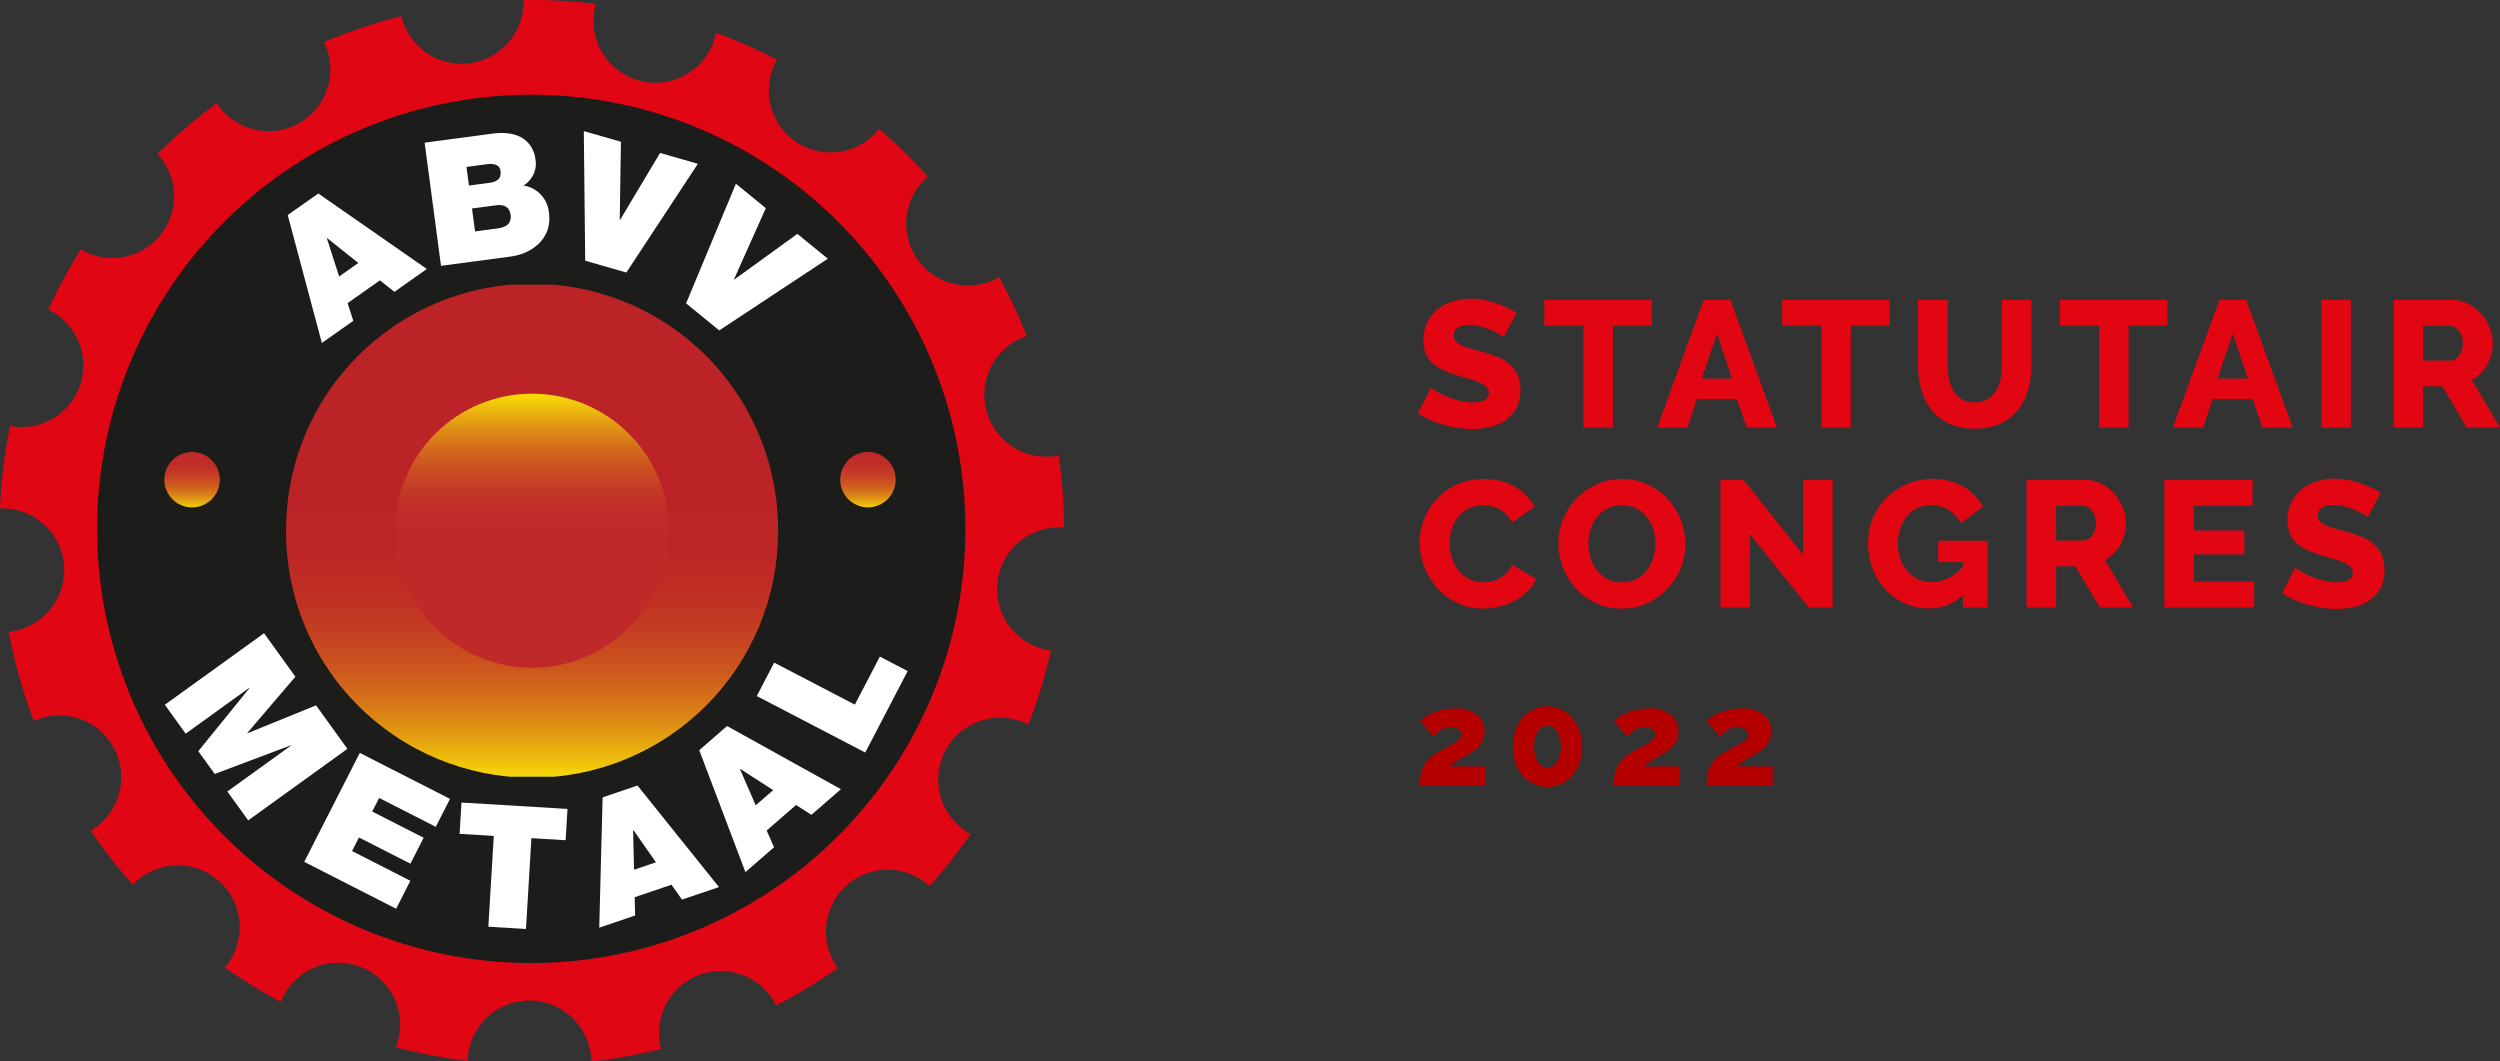 <svg id="Layer_1" data-name="Layer 1" xmlns="http://www.w3.org/2000/svg" xmlns:xlink="http://www.w3.org/1999/xlink" viewBox="0 0 296.645 125.948">
  <rect x="0" y="0" width="296.645" height="125.948" fill="#333333" stroke="none"/>
  <defs>
    <style>
      .cls-1 {
        fill: none;
      }

      .cls-2 {
        fill: #e10614;
      }

      .cls-3 {
        fill: #1c1c1b;
      }

      .cls-4 {
        fill: #fff;
      }

      .cls-5 {
        clip-path: url(#clip-path);
      }

      .cls-6 {
        fill: url(#linear-gradient);
      }

      .cls-7 {
        clip-path: url(#clip-path-2);
      }

      .cls-8 {
        fill: url(#linear-gradient-2);
      }

      .cls-9 {
        clip-path: url(#clip-path-3);
      }

      .cls-10 {
        fill: url(#linear-gradient-3);
      }

      .cls-11 {
        clip-path: url(#clip-path-4);
      }

      .cls-12 {
        fill: url(#linear-gradient-4);
      }

      .cls-13 {
        fill: #e20512;
      }

      .cls-14 {
        fill: #b50000;
      }
    </style>
    <clipPath id="clip-path">
      <path class="cls-1" d="M19.502,56.917a3.291,3.291,0,0,0,3.212,3.29h.157a3.294,3.294,0,0,0,3.212-3.212v-.157a3.291,3.291,0,0,0-6.581.079"/>
    </clipPath>
    <linearGradient id="linear-gradient" x1="-565.442" y1="1921.387" x2="-564.442" y2="1921.387" gradientTransform="translate(12843.162 3826.476) rotate(90) scale(6.672)" gradientUnits="userSpaceOnUse">
      <stop offset="0" stop-color="#bf2a29"/>
      <stop offset="0.184" stop-color="#c02d28"/>
      <stop offset="0.335" stop-color="#c33726"/>
      <stop offset="0.475" stop-color="#c94923"/>
      <stop offset="0.609" stop-color="#d0611e"/>
      <stop offset="0.737" stop-color="#da8018"/>
      <stop offset="0.862" stop-color="#e6a711"/>
      <stop offset="0.981" stop-color="#f5d308"/>
      <stop offset="1" stop-color="#f7db07"/>
    </linearGradient>
    <clipPath id="clip-path-2">
      <path class="cls-1" d="M99.699,56.917a3.292,3.292,0,0,0,3.212,3.29h.157a3.291,3.291,0,1,0-3.369-3.29"/>
    </clipPath>
    <linearGradient id="linear-gradient-2" x1="-565.442" y1="1921.388" x2="-564.442" y2="1921.388" gradientTransform="translate(12923.36 3826.476) rotate(90) scale(6.672)" xlink:href="#linear-gradient"/>
    <clipPath id="clip-path-3">
      <path class="cls-1" d="M33.942,62.974a29.193,29.193,0,0,0,58.386.234v-.468a29.193,29.193,0,0,0-58.386.234"/>
    </clipPath>
    <linearGradient id="linear-gradient-3" x1="-812.203" y1="2002.065" x2="-811.203" y2="2002.065" gradientTransform="translate(116957.24 47455.682) rotate(90) scale(58.387)" gradientUnits="userSpaceOnUse">
      <stop offset="0" stop-color="#bc2326"/>
      <stop offset="0.438" stop-color="#bc2326"/>
      <stop offset="0.548" stop-color="#bd2625"/>
      <stop offset="0.633" stop-color="#c03024"/>
      <stop offset="0.708" stop-color="#c54021"/>
      <stop offset="0.779" stop-color="#cd571d"/>
      <stop offset="0.846" stop-color="#d67518"/>
      <stop offset="0.91" stop-color="#e29a12"/>
      <stop offset="0.971" stop-color="#f0c40b"/>
      <stop offset="1" stop-color="#f7db07"/>
    </linearGradient>
    <clipPath id="clip-path-4">
      <path class="cls-1" d="M46.873,62.973a16.261,16.261,0,1,0,16.262-16.261,16.26,16.26,0,0,0-16.262,16.261"/>
    </clipPath>
    <linearGradient id="linear-gradient-4" x1="-786.884" y1="1993.787" x2="-785.884" y2="1993.787" gradientTransform="translate(64907.475 25638.698) rotate(90) scale(32.523)" gradientUnits="userSpaceOnUse">
      <stop offset="0" stop-color="#f7db07"/>
      <stop offset="0.039" stop-color="#eec00c"/>
      <stop offset="0.114" stop-color="#e09315"/>
      <stop offset="0.189" stop-color="#d46d1c"/>
      <stop offset="0.263" stop-color="#cb5022"/>
      <stop offset="0.337" stop-color="#c43b26"/>
      <stop offset="0.409" stop-color="#c02e28"/>
      <stop offset="0.478" stop-color="#bf2a29"/>
      <stop offset="1" stop-color="#bf2a29"/>
    </linearGradient>
  </defs>
  <path class="cls-2" d="M62.12.219a7.344,7.344,0,0,1-7.344,7.344,7.34,7.34,0,0,1-7.139-5.652,62.784,62.784,0,0,0-9.183,3.079,7.339,7.339,0,0,1-12.728,7.255,63.285,63.285,0,0,0-7.05,6.024A7.333,7.333,0,0,1,9.59,29.595,63.179,63.179,0,0,0,5.721,36.729,7.333,7.333,0,0,1,1.195,50.551,63.287,63.287,0,0,0,0,60.328c.092-.003.182-.012.275-.012a7.342,7.342,0,0,1,7.343,7.341,7.346,7.346,0,0,1-6.582,7.305,62.671,62.671,0,0,0,2.98,10.587,7.337,7.337,0,0,1,6.75,13.007,63.476,63.476,0,0,0,4.996,6.434,7.337,7.337,0,0,1,10.918,9.798,63.048,63.048,0,0,0,6.634,4.1,7.339,7.339,0,1,1,13.66,5.373,62.746,62.746,0,0,0,8.517,1.623,7.337,7.337,0,0,1,14.671.064,63.082,63.082,0,0,0,8.281-1.484,7.336,7.336,0,0,1,13.659-5.157,63.236,63.236,0,0,0,7.315-4.442,7.335,7.335,0,0,1,10.895-9.722,63.27,63.27,0,0,0,4.853-6.187,7.342,7.342,0,0,1,6.866-12.979,62.81,62.81,0,0,0,2.681-8.787,7.339,7.339,0,0,1,.833-14.617c.244-.003.486.005.723.025a63.664,63.664,0,0,0-.651-8.556,7.342,7.342,0,0,1-3.776-14.164,62.973,62.973,0,0,0-3.289-6.996,7.337,7.337,0,0,1-8.453-11.922,63.152,63.152,0,0,0-5.78-5.661,7.337,7.337,0,0,1-12.116-8.208,62.559,62.559,0,0,0-7.241-3.205A7.341,7.341,0,1,1,70.7.456,63.73,63.73,0,0,0,63.104,0c-.332,0-.663.007-.994.013.002.068.01.137.01.206"/>
  <path class="cls-3" d="M114.55,62.755a51.516,51.516,0,1,1-51.516-51.516,51.516,51.516,0,0,1,51.516,51.516"/>
  <polygon class="cls-4" points="31.331 75.138 35.052 80.297 29.34 86.973 29.363 87.006 37.501 83.695 41.223 88.856 29.45 97.345 26.977 93.915 34.529 88.469 34.505 88.437 25.479 91.837 23.53 89.133 29.607 81.644 29.582 81.611 22.032 87.055 19.559 83.626 31.331 75.138"/>
  <polygon class="cls-4" points="42.692 89.337 53.397 94.793 51.707 98.108 44.987 94.682 44.165 96.294 50.269 99.406 48.7 102.485 42.596 99.373 41.774 100.984 48.693 104.512 47.003 107.827 36.1 102.268 42.692 89.337"/>
  <polygon class="cls-4" points="58.593 99.187 54.535 98.943 54.758 95.229 67.339 95.985 67.116 99.699 63.057 99.455 62.41 110.23 57.946 109.962 58.593 99.187"/>
  <path class="cls-4" d="M71.506,94.613l4.138-1.403,9.668,12.048-4.39,1.488-1.243-1.768-4.37,1.482.05,2.172-4.254,1.444Zm6.327,7.707-2.668-3.817-.04.012.109,4.687Z"/>
  <path class="cls-4" d="M82.973,89.014l3.301-2.865L99.78,93.647l-3.5,3.039-1.82-1.167-3.486,3.024.869,1.992-3.394,2.947Zm8.772,4.742-3.914-2.524-.031.026,1.872,4.297Z"/>
  <polygon class="cls-4" points="89.796 82.591 91.862 78.625 101.435 83.609 104.401 77.912 107.701 79.63 102.669 89.293 89.796 82.591"/>
  <path class="cls-4" d="M34.139,25.516l3.629-2.558,12.879,8.959L46.8,34.629l-1.719-1.365-3.833,2.7.674,2.101-3.729,2.629Zm8.379,5.689-3.697-2.952-.034.024,1.453,4.533Z"/>
  <path class="cls-4" d="M50.385,16.929l8-1.066c3.848-.513,4.956,1.548,5.154,3.041a3.034,3.034,0,0,1-1.42,3.106,3.595,3.595,0,0,1,3.024,3.305c.389,2.925-1.947,4.778-4.524,5.121l-8.289,1.104Zm5.259,5.089,2.374-.317c.942-.125,1.499-.47,1.373-1.411-.097-.737-.747-.922-1.668-.799l-2.374.317Zm.725,5.443,2.64-.352c.941-.125,1.723-.5,1.574-1.626-.114-.859-.688-1.261-1.753-1.119l-2.824.375Z"/>
  <polygon class="cls-4" points="74.321 32.336 69.439 30.937 69.273 15.558 73.678 16.819 73.537 26.077 73.577 26.089 78.321 18.15 82.807 19.436 74.321 32.336"/>
  <polygon class="cls-4" points="85.343 39.207 81.41 35.997 87.321 21.802 90.87 24.698 87.092 33.148 87.122 33.174 94.613 27.751 98.225 30.7 85.343 39.207"/>
  <g class="cls-5">
    <rect class="cls-6" x="19.502" y="53.626" width="6.581" height="6.582"/>
  </g>
  <g class="cls-7">
    <rect class="cls-8" x="99.699" y="53.626" width="6.581" height="6.582"/>
  </g>
  <g class="cls-9">
    <rect class="cls-10" x="33.942" y="33.782" width="58.386" height="58.386"/>
  </g>
  <g class="cls-11">
    <rect class="cls-12" x="46.873" y="46.712" width="32.523" height="32.522"/>
  </g>
  <g>
    <path class="cls-13" d="M178.421,40.014a2.103,2.103,0,0,0-.448-.32,8.456,8.456,0,0,0-.961-.491,9.28,9.28,0,0,0-1.26-.448,5.031,5.031,0,0,0-1.366-.192q-1.879,0-1.879,1.26a.996.996,0,0,0,.203.64,1.782,1.782,0,0,0,.598.459,5.488,5.488,0,0,0,.992.374q.598.171,1.389.384a18.286,18.286,0,0,1,1.964.651,5.284,5.284,0,0,1,1.484.875,3.551,3.551,0,0,1,.939,1.27,4.413,4.413,0,0,1,.331,1.794,4.493,4.493,0,0,1-.48,2.167,4.051,4.051,0,0,1-1.271,1.431,5.376,5.376,0,0,1-1.815.79,9.041,9.041,0,0,1-2.113.246,11.773,11.773,0,0,1-1.708-.128,12.256,12.256,0,0,1-1.709-.374,13.602,13.602,0,0,1-1.611-.587,8.933,8.933,0,0,1-1.441-.79l1.537-3.054a2.953,2.953,0,0,0,.556.406,8.203,8.203,0,0,0,1.163.598,11.933,11.933,0,0,0,1.548.534,6.485,6.485,0,0,0,1.729.235q1.857,0,1.858-1.132a.953.953,0,0,0-.278-.705,2.618,2.618,0,0,0-.769-.501,8.31,8.31,0,0,0-1.163-.416q-.674-.192-1.463-.427a12.607,12.607,0,0,1-1.815-.694,4.807,4.807,0,0,1-1.27-.865,3.152,3.152,0,0,1-.747-1.131,4.158,4.158,0,0,1-.245-1.495,4.762,4.762,0,0,1,.448-2.114,4.56,4.56,0,0,1,1.217-1.548,5.293,5.293,0,0,1,1.783-.95,7.083,7.083,0,0,1,2.146-.32,8.185,8.185,0,0,1,1.559.149,11.87,11.87,0,0,1,1.474.384,10.6,10.6,0,0,1,1.313.534q.608.299,1.121.598Z"/>
    <path class="cls-13" d="M195.994,38.647h-4.612V50.733h-3.502V38.647H183.247V35.573H195.994Z"/>
    <path class="cls-13" d="M202.164,35.573h3.16l5.53,15.16h-3.588l-1.174-3.395H201.374l-1.153,3.395h-3.587Zm3.353,9.353L203.744,39.566l-1.815,5.359Z"/>
    <path class="cls-13" d="M224.221,38.647h-4.612V50.733h-3.501V38.647h-4.634V35.573h12.747Z"/>
    <path class="cls-13" d="M234.32,47.744A2.885,2.885,0,0,0,235.836,47.37a2.977,2.977,0,0,0,1.004-.993,4.242,4.242,0,0,0,.544-1.42,8.256,8.256,0,0,0,.16-1.633v-7.751h3.502v7.751a10.558,10.558,0,0,1-.396,2.947,6.775,6.775,0,0,1-1.217,2.391,5.696,5.696,0,0,1-2.092,1.612,7.152,7.152,0,0,1-3.021.587,7.064,7.064,0,0,1-3.097-.619,5.724,5.724,0,0,1-2.081-1.655,6.808,6.808,0,0,1-1.175-2.402,10.805,10.805,0,0,1-.374-2.861v-7.751h3.502v7.751a7.836,7.836,0,0,0,.171,1.666,4.411,4.411,0,0,0,.556,1.409,2.741,2.741,0,0,0,2.498,1.345Z"/>
    <path class="cls-13" d="M257.187,38.647h-4.612V50.733h-3.501V38.647h-4.634V35.573h12.747Z"/>
    <path class="cls-13" d="M263.358,35.573h3.16l5.53,15.16H268.461l-1.174-3.395h-4.719l-1.153,3.395h-3.587Zm3.353,9.353-1.772-5.359L263.123,44.925Z"/>
    <path class="cls-13" d="M275.443,50.733V35.573h3.502V50.733Z"/>
    <path class="cls-13" d="M284.006,50.733V35.573h6.832a4.402,4.402,0,0,1,1.976.449,5.254,5.254,0,0,1,1.569,1.174,5.51,5.51,0,0,1,1.035,1.644,4.894,4.894,0,0,1,.374,1.857,5.35,5.35,0,0,1-.171,1.356,5.275,5.275,0,0,1-.491,1.228,4.639,4.639,0,0,1-1.815,1.815l3.331,5.637h-3.95L289.792,45.843H287.507v4.89Zm3.501-7.943h3.203a1.314,1.314,0,0,0,1.067-.587,2.41,2.41,0,0,0,.448-1.505,2.122,2.122,0,0,0-.512-1.495,1.504,1.504,0,0,0-1.11-.555H287.507Z"/>
  </g>
  <g>
    <path class="cls-13" d="M168.45,64.376a7.672,7.672,0,0,1,.512-2.722,7.422,7.422,0,0,1,1.495-2.423,7.594,7.594,0,0,1,2.392-1.729,7.451,7.451,0,0,1,3.202-.662,7.211,7.211,0,0,1,3.705.918,5.942,5.942,0,0,1,2.338,2.392l-2.69,1.879a3.128,3.128,0,0,0-.651-.993,3.546,3.546,0,0,0-1.825-.982,5.018,5.018,0,0,0-.961-.096,3.614,3.614,0,0,0-1.751.406,3.851,3.851,0,0,0-1.238,1.046,4.349,4.349,0,0,0-.727,1.452,5.895,5.895,0,0,0-.234,1.644,5.441,5.441,0,0,0,.277,1.729,4.596,4.596,0,0,0,.801,1.474,3.871,3.871,0,0,0,1.26,1.015,3.608,3.608,0,0,0,1.655.373,4.262,4.262,0,0,0,.971-.117,3.894,3.894,0,0,0,.961-.363,3.396,3.396,0,0,0,.844-.641,3.005,3.005,0,0,0,.619-.971l2.861,1.687A4.452,4.452,0,0,1,181.25,70.184a6.24,6.24,0,0,1-1.548,1.11,8.483,8.483,0,0,1-3.779.918,6.794,6.794,0,0,1-3.021-.672,7.647,7.647,0,0,1-2.37-1.783,8.177,8.177,0,0,1-1.537-2.52A7.871,7.871,0,0,1,168.45,64.376Z"/>
    <path class="cls-13" d="M192.428,72.212a7.051,7.051,0,0,1-3.075-.661,7.594,7.594,0,0,1-2.37-1.74,7.937,7.937,0,0,1-1.526-2.467,7.759,7.759,0,0,1-.544-2.86,7.569,7.569,0,0,1,.565-2.883,7.641,7.641,0,0,1,3.982-4.131,7.246,7.246,0,0,1,3.031-.63,7.058,7.058,0,0,1,3.075.662,7.511,7.511,0,0,1,2.37,1.751,7.903,7.903,0,0,1,1.516,2.477,7.806,7.806,0,0,1,.534,2.818,7.553,7.553,0,0,1-.566,2.883,7.679,7.679,0,0,1-3.96,4.143A7.155,7.155,0,0,1,192.428,72.212Zm-3.95-7.687a5.664,5.664,0,0,0,.256,1.697,4.522,4.522,0,0,0,.759,1.463,3.732,3.732,0,0,0,1.249,1.025,3.685,3.685,0,0,0,1.708.384,3.617,3.617,0,0,0,1.751-.405,3.813,3.813,0,0,0,1.238-1.057,4.639,4.639,0,0,0,.736-1.474,5.845,5.845,0,0,0,.246-1.676A5.671,5.671,0,0,0,196.164,62.786a4.303,4.303,0,0,0-.769-1.452,3.823,3.823,0,0,0-1.249-1.004,3.709,3.709,0,0,0-1.697-.374,3.631,3.631,0,0,0-1.74.395,3.88,3.88,0,0,0-1.238,1.036,4.377,4.377,0,0,0-.748,1.462A5.846,5.846,0,0,0,188.477,64.526Z"/>
    <path class="cls-13" d="M207.651,63.416v8.668h-3.501V56.925h2.732l7.067,8.904V56.925h3.502V72.084h-2.818Z"/>
    <path class="cls-13" d="M232.932,70.59a5.7,5.7,0,0,1-3.992,1.602,7.098,7.098,0,0,1-5.136-2.157,7.511,7.511,0,0,1-1.569-2.466,8.474,8.474,0,0,1-.576-3.171,7.615,7.615,0,0,1,.576-2.946,7.729,7.729,0,0,1,10.677-3.747,5.758,5.758,0,0,1,2.369,2.423l-2.604,1.964a3.728,3.728,0,0,0-1.484-1.591,4.108,4.108,0,0,0-2.103-.566,3.55,3.55,0,0,0-1.591.353,3.641,3.641,0,0,0-1.228.982,4.589,4.589,0,0,0-.79,1.463,5.62,5.62,0,0,0-.278,1.793,5.316,5.316,0,0,0,.3,1.815,4.444,4.444,0,0,0,.832,1.441,3.794,3.794,0,0,0,1.27.95,3.841,3.841,0,0,0,1.634.341,4.816,4.816,0,0,0,3.693-1.9v-.47h-2.946v-2.54h5.851v7.921h-2.904Z"/>
    <path class="cls-13" d="M240.47,72.084V56.925h6.832a4.402,4.402,0,0,1,1.976.449,5.254,5.254,0,0,1,1.569,1.174,5.51,5.51,0,0,1,1.035,1.644,4.894,4.894,0,0,1,.374,1.857,5.35,5.35,0,0,1-.171,1.356,5.283,5.283,0,0,1-.491,1.228,4.634,4.634,0,0,1-1.815,1.814l3.331,5.637h-3.95l-2.903-4.89h-2.285v4.89Zm3.501-7.942h3.203a1.315,1.315,0,0,0,1.067-.588,2.408,2.408,0,0,0,.448-1.505,2.122,2.122,0,0,0-.512-1.495,1.504,1.504,0,0,0-1.11-.555h-3.097Z"/>
    <path class="cls-13" d="M267.479,69.01v3.074H256.825V56.925h10.462v3.075h-6.961v2.947h5.979v2.839h-5.979v3.225Z"/>
    <path class="cls-13" d="M280.952,61.366a2.103,2.103,0,0,0-.448-.32,8.455,8.455,0,0,0-.961-.491,9.28,9.28,0,0,0-1.26-.448,5.031,5.031,0,0,0-1.366-.192q-1.879,0-1.879,1.26a.996.996,0,0,0,.203.64,1.782,1.782,0,0,0,.598.459,5.488,5.488,0,0,0,.992.374q.598.171,1.389.384a18.286,18.286,0,0,1,1.964.651,5.272,5.272,0,0,1,1.484.875,3.553,3.553,0,0,1,.939,1.271,4.411,4.411,0,0,1,.331,1.794,4.496,4.496,0,0,1-.48,2.167,4.055,4.055,0,0,1-1.271,1.431,5.395,5.395,0,0,1-1.815.79,9.067,9.067,0,0,1-2.113.245,11.84,11.84,0,0,1-1.708-.128,12.258,12.258,0,0,1-1.709-.374,13.517,13.517,0,0,1-1.611-.587,8.933,8.933,0,0,1-1.441-.79l1.537-3.054a2.923,2.923,0,0,0,.556.406,8.257,8.257,0,0,0,1.163.598,12.004,12.004,0,0,0,1.548.534,6.505,6.505,0,0,0,1.729.234q1.857,0,1.858-1.132a.952.952,0,0,0-.278-.704,2.618,2.618,0,0,0-.769-.502,8.313,8.313,0,0,0-1.163-.416q-.674-.192-1.463-.428a12.609,12.609,0,0,1-1.815-.693,4.796,4.796,0,0,1-1.27-.865,3.15,3.15,0,0,1-.747-1.131,4.158,4.158,0,0,1-.245-1.495,4.762,4.762,0,0,1,.448-2.114,4.56,4.56,0,0,1,1.217-1.548,5.292,5.292,0,0,1,1.783-.95,7.083,7.083,0,0,1,2.146-.32,8.185,8.185,0,0,1,1.559.149,11.87,11.87,0,0,1,1.474.384,10.602,10.602,0,0,1,1.313.534q.608.299,1.121.598Z"/>
  </g>
  <path class="cls-14" d="M168.487,93.209a7.184,7.184,0,0,1,.109-1.322,3.352,3.352,0,0,1,1.102-1.951,6.673,6.673,0,0,1,1.149-.803q.738-.409,1.235-.676a8.159,8.159,0,0,0,.786-.473,1.886,1.886,0,0,0,.417-.37.615.615,0,0,0,.126-.385.881.881,0,0,0-.314-.708,1.345,1.345,0,0,0-.897-.268,2.035,2.035,0,0,0-1.148.322,4.804,4.804,0,0,0-.944.842l-1.604-1.856a3.078,3.078,0,0,1,.677-.551,5.79,5.79,0,0,1,.96-.48,6.681,6.681,0,0,1,1.172-.338,6.844,6.844,0,0,1,1.33-.126,4.019,4.019,0,0,1,2.604.739,2.446,2.446,0,0,1,.905,1.999,2.474,2.474,0,0,1-.165.928,2.762,2.762,0,0,1-.433.732,3.419,3.419,0,0,1-.599.566,7.951,7.951,0,0,1-.677.448c-.157.095-.346.204-.566.33q-.33.189-.652.386c-.216.131-.415.263-.599.394a2.638,2.638,0,0,0-.417.354h4.28v2.267Z"/>
  <path class="cls-14" d="M187.731,88.599a5.593,5.593,0,0,1-.314,1.911,4.735,4.735,0,0,1-.865,1.511,3.922,3.922,0,0,1-1.299.991,3.75,3.75,0,0,1-1.628.354,3.801,3.801,0,0,1-1.637-.354,3.883,3.883,0,0,1-1.307-.991,4.63,4.63,0,0,1-.857-1.511,6.112,6.112,0,0,1,0-3.823,4.64,4.64,0,0,1,.857-1.511,3.983,3.983,0,0,1,1.307-.999,3.737,3.737,0,0,1,1.637-.362,3.686,3.686,0,0,1,1.628.362,4.025,4.025,0,0,1,1.299.999,4.746,4.746,0,0,1,.865,1.511A5.599,5.599,0,0,1,187.731,88.599Zm-2.533,0a3.258,3.258,0,0,0-.44-1.786,1.3,1.3,0,0,0-2.29,0,3.302,3.302,0,0,0-.433,1.786,3.256,3.256,0,0,0,.433,1.777,1.307,1.307,0,0,0,2.29,0A3.213,3.213,0,0,0,185.198,88.599Z"/>
  <path class="cls-14" d="M191.493,93.209a7.184,7.184,0,0,1,.109-1.322,3.352,3.352,0,0,1,1.102-1.951,6.673,6.673,0,0,1,1.149-.803q.738-.409,1.235-.676a8.159,8.159,0,0,0,.786-.473,1.886,1.886,0,0,0,.417-.37.615.615,0,0,0,.126-.385.881.881,0,0,0-.314-.708,1.345,1.345,0,0,0-.897-.268,2.035,2.035,0,0,0-1.148.322,4.804,4.804,0,0,0-.944.842l-1.604-1.856a3.078,3.078,0,0,1,.677-.551,5.79,5.79,0,0,1,.96-.48,6.681,6.681,0,0,1,1.172-.338,6.845,6.845,0,0,1,1.33-.126,4.019,4.019,0,0,1,2.604.739,2.446,2.446,0,0,1,.905,1.999,2.474,2.474,0,0,1-.165.928,2.762,2.762,0,0,1-.433.732,3.419,3.419,0,0,1-.599.566,7.95,7.95,0,0,1-.677.448c-.157.095-.346.204-.566.33q-.33.189-.652.386c-.216.131-.415.263-.599.394a2.638,2.638,0,0,0-.417.354h4.28v2.267Z"/>
  <path class="cls-14" d="M202.508,93.209a7.184,7.184,0,0,1,.109-1.322,3.352,3.352,0,0,1,1.102-1.951,6.673,6.673,0,0,1,1.149-.803q.738-.409,1.235-.676a8.161,8.161,0,0,0,.786-.473,1.886,1.886,0,0,0,.417-.37.615.615,0,0,0,.126-.385.881.881,0,0,0-.314-.708,1.345,1.345,0,0,0-.897-.268,2.035,2.035,0,0,0-1.148.322,4.804,4.804,0,0,0-.944.842l-1.604-1.856a3.078,3.078,0,0,1,.677-.551,5.79,5.79,0,0,1,.96-.48,6.681,6.681,0,0,1,1.172-.338,6.845,6.845,0,0,1,1.33-.126,4.019,4.019,0,0,1,2.604.739,2.446,2.446,0,0,1,.905,1.999,2.474,2.474,0,0,1-.165.928,2.762,2.762,0,0,1-.433.732,3.419,3.419,0,0,1-.599.566,7.952,7.952,0,0,1-.677.448c-.157.095-.346.204-.566.33q-.33.189-.652.386c-.216.131-.415.263-.599.394a2.638,2.638,0,0,0-.417.354h4.28v2.267Z"/>
</svg>
